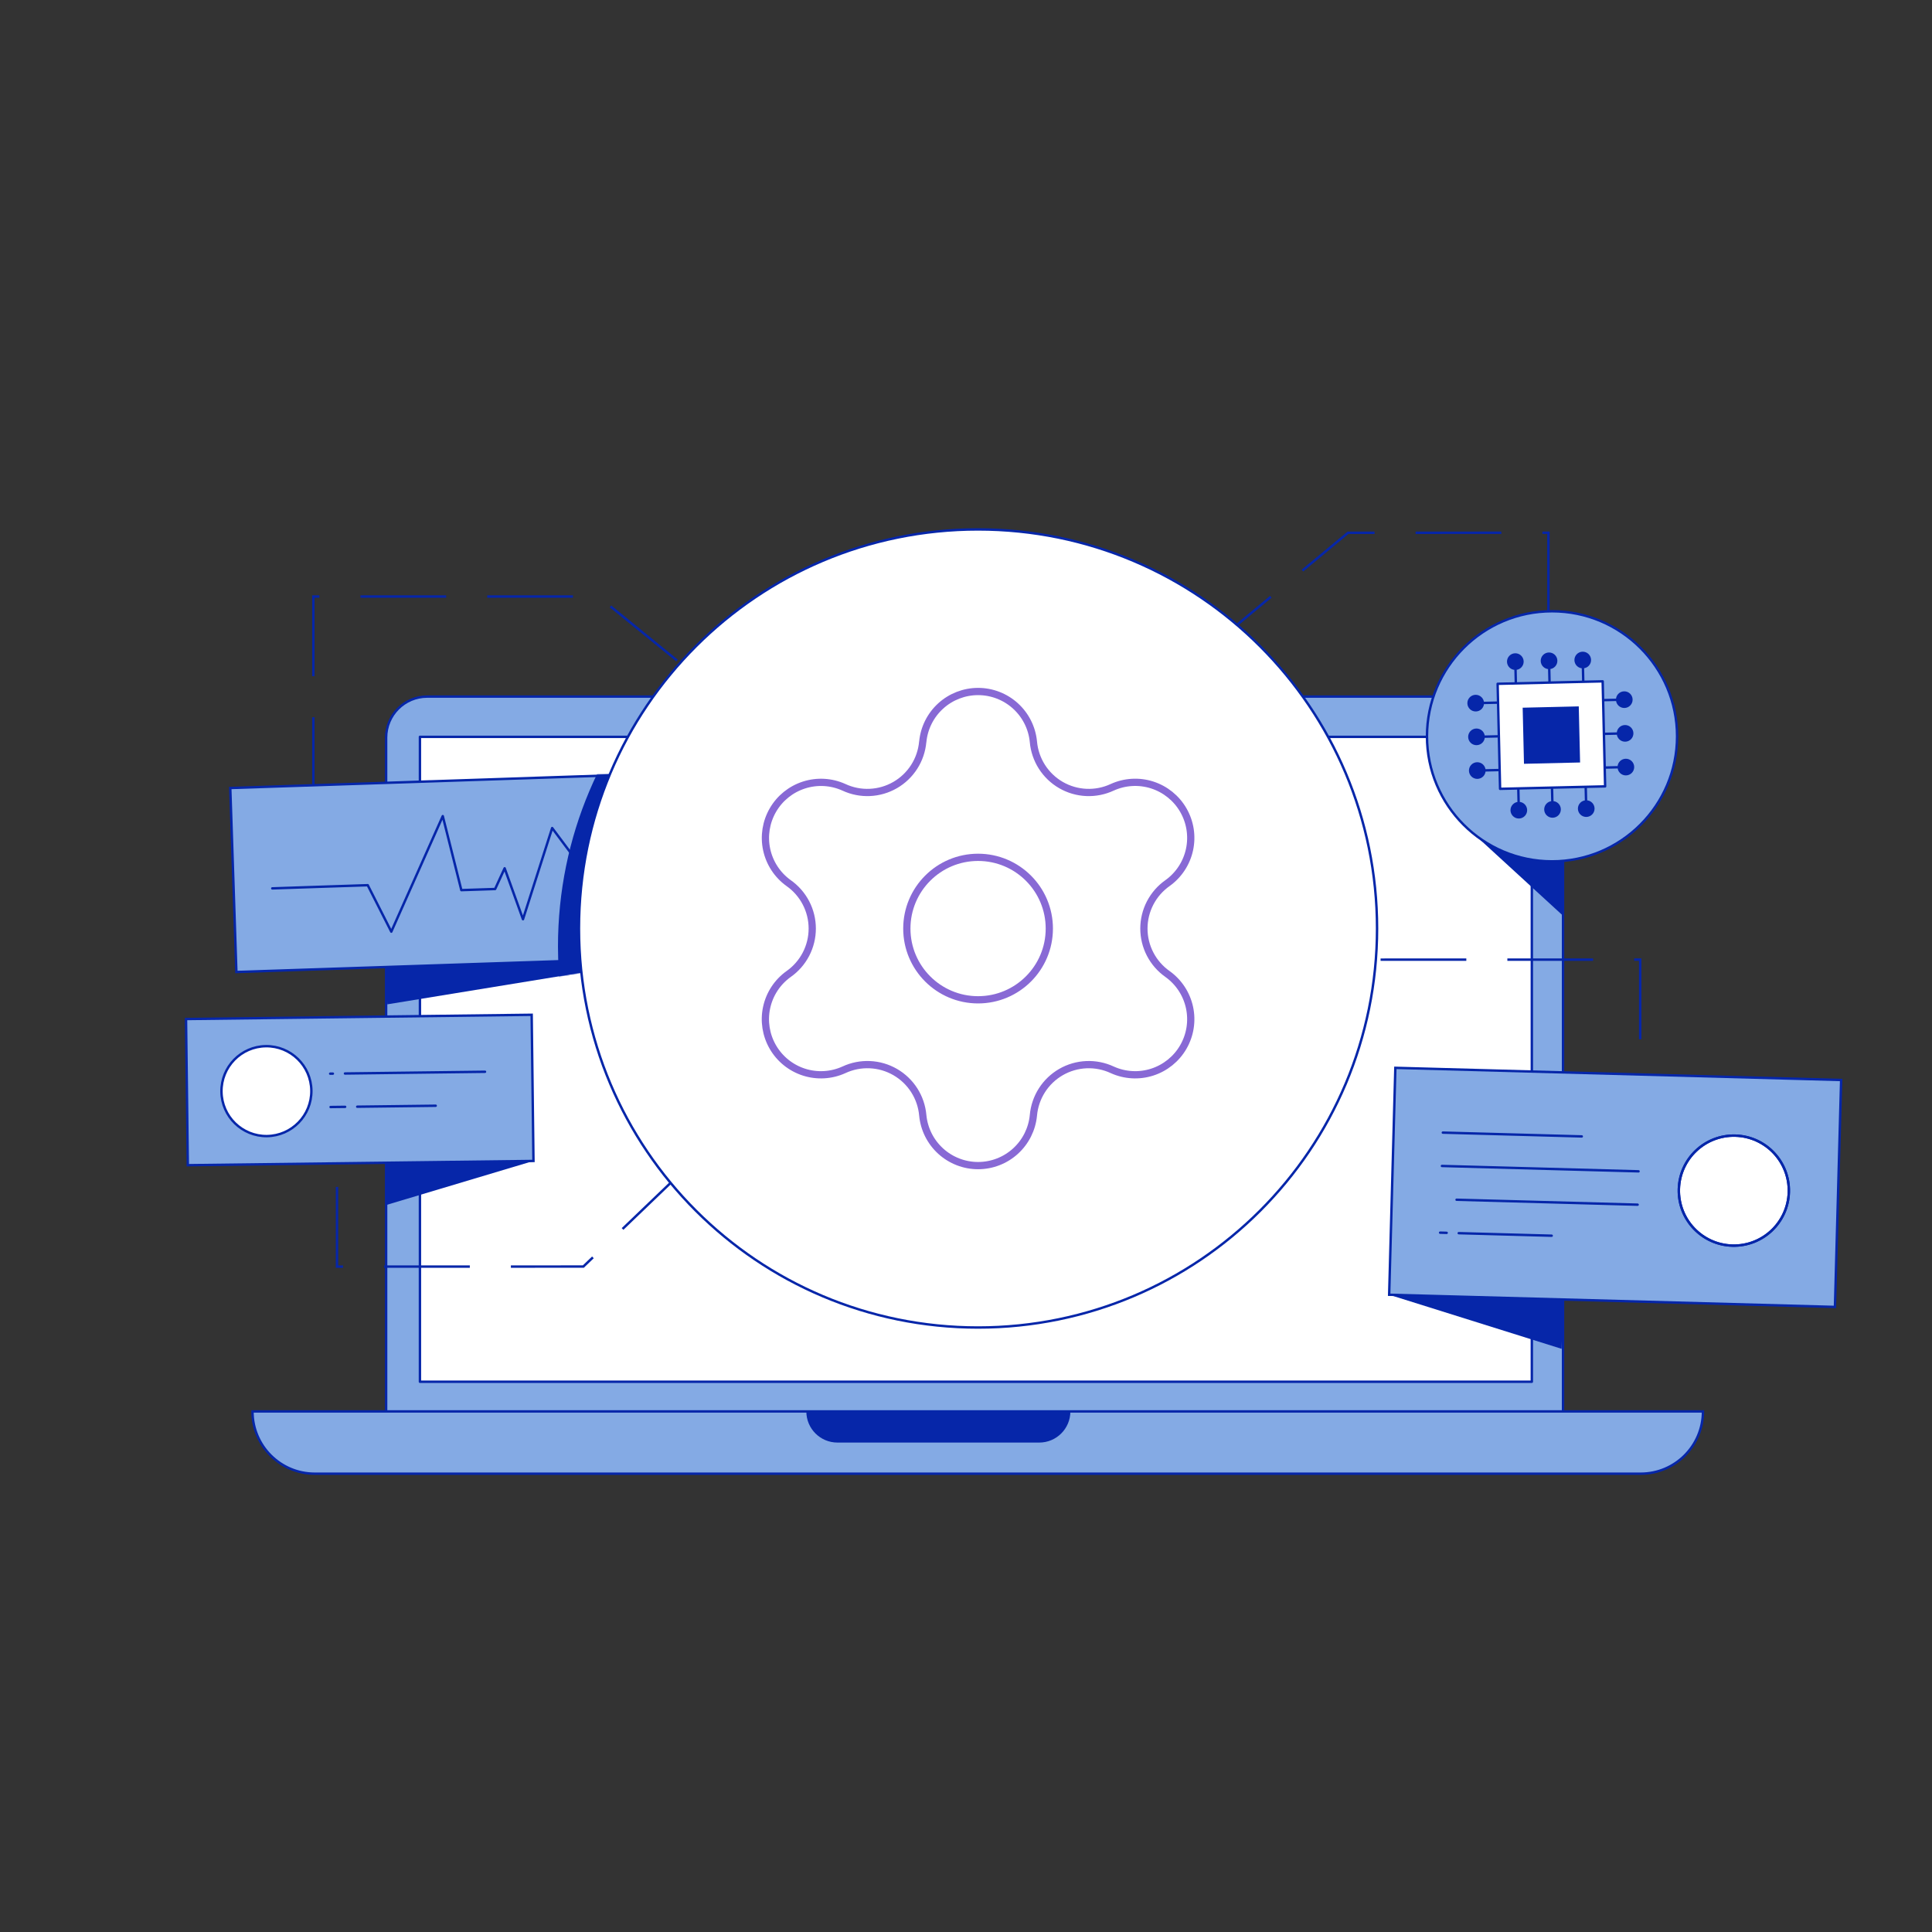 <svg width="1600" height="1600" viewBox="0 0 1600 1600" fill="none" xmlns="http://www.w3.org/2000/svg">
<rect x="0" y="0" width="1600" height="1600" fill="#333333" stroke="none"/>
<g clip-path="url(#clip0_20_4106)">
<mask id="mask0_20_4106" style="mask-type:luminance" maskUnits="userSpaceOnUse" x="0" y="0" width="1600" height="1600">
<path d="M1600 0H0V1600H1600V0Z" fill="white"/>
</mask>
<g mask="url(#mask0_20_4106)">
<path d="M1260.44 576.89H353.769C334.991 576.89 319.769 592.112 319.769 610.89V1170.07H1294.44V610.89C1294.44 592.112 1279.21 576.89 1260.44 576.89Z" fill="#84AAE4"/>
<path d="M1260.44 576.89H353.769C334.991 576.89 319.769 592.112 319.769 610.89V1170.07H1294.44V610.89C1294.44 592.112 1279.21 576.89 1260.44 576.89Z" stroke="#0626A9" stroke-width="2" stroke-miterlimit="10"/>
<path d="M1268.6 1144.3H347.769V610.225H1268.6V1144.3Z" fill="white"/>
<path d="M1268.6 1144.3H347.769V610.225H1268.6V1144.3Z" stroke="#0626A9" stroke-width="2" stroke-linecap="round" stroke-linejoin="round"/>
<path d="M1358.77 1220.45H260.658C232.185 1220.45 209.103 1197.36 209.103 1168.89H1410.33C1410.33 1197.36 1387.24 1220.45 1358.77 1220.45Z" fill="#84AAE4"/>
<path d="M1358.77 1220.45H260.658C232.185 1220.45 209.103 1197.36 209.103 1168.89H1410.33C1410.33 1197.36 1387.24 1220.45 1358.77 1220.45Z" stroke="#0626A9" stroke-width="2" stroke-miterlimit="10"/>
<path d="M860.658 1194.67H693.546C679.309 1194.67 667.769 1183.13 667.769 1168.89H886.435C886.435 1183.13 874.895 1194.67 860.658 1194.67Z" fill="#0626A9"/>
<mask id="mask1_20_4106" style="mask-type:luminance" maskUnits="userSpaceOnUse" x="0" y="0" width="1600" height="1600">
<path d="M0 0H1600V1600H0V0Z" fill="white"/>
</mask>
<g mask="url(#mask1_20_4106)">
<path d="M319.487 794.44L320.73 831.752L488.356 804.381L486.086 736.197" fill="#0626A9"/>
<path d="M259.5 665V494H495.5L562.5 548.5" stroke="#0626A9" stroke-width="2" stroke-dasharray="71 34"/>
<path d="M514.259 794.357L195.769 804.961L190.696 652.601L509.186 641.997L514.259 794.357Z" fill="#84AAE4"/>
<path d="M514.259 794.357L195.769 804.961L190.696 652.601L509.186 641.997L514.259 794.357Z" stroke="#0626A9" stroke-width="2" stroke-miterlimit="10"/>
<path d="M225.481 735.712L304.549 733.079L324.062 771.562L366.679 675.869L382.061 737.169L410.045 736.237L417.923 719.077L433.113 761.261L457.28 685.749L485.67 723.714" stroke="#0626A9" stroke-width="2" stroke-linecap="round" stroke-linejoin="round"/>
</g>
<mask id="mask2_20_4106" style="mask-type:alpha" maskUnits="userSpaceOnUse" x="189" y="493" width="375" height="339">
<mask id="mask3_20_4106" style="mask-type:luminance" maskUnits="userSpaceOnUse" x="0" y="0" width="1600" height="1600">
<path d="M0 0H1600V1600H0V0Z" fill="white"/>
</mask>
<g mask="url(#mask3_20_4106)">
<path d="M319.487 794.44L320.73 831.752L488.356 804.381L486.086 736.197" fill="#202870"/>
<path d="M259.5 665V494H495.5L562.5 548.5" stroke="#202870" stroke-width="2" stroke-dasharray="71 34"/>
<path d="M514.259 794.357L195.769 804.961L190.696 652.601L509.186 641.997L514.259 794.357Z" fill="#8484FA"/>
<path d="M514.259 794.357L195.769 804.961L190.696 652.601L509.186 641.997L514.259 794.357Z" stroke="#202870" stroke-width="2" stroke-miterlimit="10"/>
<path d="M225.481 735.712L304.549 733.079L324.062 771.562L366.679 675.869L382.061 737.169L410.045 736.237L417.923 719.077L433.113 761.261L457.28 685.749L485.67 723.714" stroke="#202870" stroke-width="2" stroke-linecap="round" stroke-linejoin="round"/>
</g>
</mask>
<g mask="url(#mask2_20_4106)">
<path d="M468.485 847.129C462.5 823.488 462.09 790.802 462.09 783.809C462.09 601.295 610.046 453.339 792.56 453.339C975.074 453.339 1123.03 601.295 1123.03 783.809L527.028 792.002L499.948 840.727L468.485 847.129Z" fill="#0626A9"/>
</g>
<mask id="mask4_20_4106" style="mask-type:luminance" maskUnits="userSpaceOnUse" x="0" y="0" width="1600" height="1600">
<path d="M0 0H1600V1600H0V0Z" fill="white"/>
</mask>
<g mask="url(#mask4_20_4106)">
<path d="M279.091 877.955V1048.96L483.091 1048.91L555.716 979.285" stroke="#0626A9" stroke-width="2" stroke-dasharray="71 34"/>
<path d="M319.554 944.674L320.207 997.836L441.797 961.446" fill="#0626A9"/>
<path d="M441.797 961.447L155.544 964.964L154.057 843.922L440.31 840.404L441.797 961.447Z" fill="#84AAE4"/>
<path d="M441.797 961.447L155.544 964.964L154.057 843.922L440.31 840.404L441.797 961.447Z" stroke="#0626A9" stroke-width="2" stroke-miterlimit="10"/>
<path d="M401.673 887.593L273.423 889.169" stroke="#0626A9" stroke-width="2" stroke-linecap="round" stroke-linejoin="round" stroke-dasharray="116 10"/>
<path d="M360.831 915.726L273.763 916.796" stroke="#0626A9" stroke-width="2" stroke-linecap="round" stroke-linejoin="round" stroke-dasharray="65 10"/>
<path d="M257.858 903.177C258.111 923.733 241.651 940.603 221.094 940.855C200.538 941.108 183.668 924.648 183.416 904.091C183.163 883.535 199.623 866.665 220.18 866.413C240.736 866.16 257.606 882.62 257.858 903.177Z" fill="white"/>
<path d="M257.858 903.177C258.111 923.733 241.651 940.603 221.094 940.855C200.538 941.108 183.668 924.648 183.416 904.091C183.163 883.535 199.623 866.665 220.18 866.413C240.736 866.16 257.606 882.62 257.858 903.177Z" stroke="#0626A9" stroke-width="2" stroke-miterlimit="10"/>
</g>
<mask id="mask5_20_4106" style="mask-type:luminance" maskUnits="userSpaceOnUse" x="0" y="0" width="1600" height="1600">
<path d="M0 0H1600V1600H0V0Z" fill="white"/>
</mask>
<g mask="url(#mask5_20_4106)">
<path d="M1211.18 682.069L1294.44 758.373V707.78" fill="#0626A9"/>
<path d="M1282.34 612.205V441.205L1116.37 441.229L1024.4 517.5" stroke="#0626A9" stroke-width="2" stroke-dasharray="71 34"/>
<path d="M1388.88 609.78C1388.88 666.972 1342.52 713.336 1285.32 713.336C1228.13 713.336 1181.77 666.972 1181.77 609.78C1181.77 552.588 1228.13 506.224 1285.32 506.224C1342.52 506.224 1388.88 552.588 1388.88 609.78Z" fill="#84AAE4"/>
<path d="M1388.88 609.78C1388.88 666.972 1342.52 713.336 1285.32 713.336C1228.13 713.336 1181.77 666.972 1181.77 609.78C1181.77 552.588 1228.13 506.224 1285.32 506.224C1342.52 506.224 1388.88 552.588 1388.88 609.78Z" stroke="#0626A9" stroke-width="2" stroke-miterlimit="10"/>
<path d="M1310.93 553.501L1313.48 662.567" stroke="#0626A9" stroke-width="2" stroke-linecap="round" stroke-linejoin="round"/>
<path d="M1317.66 546.439C1317.75 550.249 1314.74 553.411 1310.93 553.5C1307.12 553.59 1303.96 550.573 1303.87 546.763C1303.78 542.953 1306.79 539.791 1310.6 539.702C1314.41 539.613 1317.57 542.629 1317.66 546.439Z" fill="#0626A9"/>
<path d="M1320.55 669.492C1320.64 673.302 1317.62 676.464 1313.81 676.553C1310 676.643 1306.84 673.626 1306.75 669.816C1306.66 666.006 1309.68 662.844 1313.49 662.755C1317.3 662.666 1320.46 665.683 1320.55 669.492Z" fill="#0626A9"/>
<path d="M1283.01 554.156L1285.57 663.222" stroke="#0626A9" stroke-width="2" stroke-linecap="round" stroke-linejoin="round"/>
<path d="M1289.75 547.094C1289.84 550.904 1286.82 554.065 1283.01 554.155C1279.2 554.244 1276.04 551.227 1275.95 547.417C1275.86 543.607 1278.88 540.446 1282.69 540.357C1286.5 540.267 1289.66 543.284 1289.75 547.094Z" fill="#0626A9"/>
<path d="M1292.63 670.147C1292.72 673.957 1289.71 677.119 1285.9 677.208C1282.09 677.297 1278.92 674.28 1278.84 670.471C1278.75 666.661 1281.76 663.499 1285.57 663.41C1289.38 663.32 1292.54 666.337 1292.63 670.147Z" fill="#0626A9"/>
<path d="M1255.1 554.81L1257.65 663.876" stroke="#0626A9" stroke-width="2" stroke-linecap="round" stroke-linejoin="round"/>
<path d="M1261.83 547.748C1261.92 551.558 1258.91 554.72 1255.1 554.809C1251.29 554.899 1248.12 551.882 1248.03 548.072C1247.94 544.262 1250.96 541.1 1254.77 541.011C1258.58 540.922 1261.74 543.938 1261.83 547.748Z" fill="#0626A9"/>
<path d="M1264.72 670.801C1264.81 674.611 1261.79 677.773 1257.98 677.862C1254.17 677.952 1251.01 674.935 1250.92 671.125C1250.83 667.315 1253.85 664.153 1257.66 664.064C1261.47 663.975 1264.63 666.991 1264.72 670.801Z" fill="#0626A9"/>
<path d="M1229.01 582.147L1338.08 579.59" stroke="#0626A9" stroke-width="2" stroke-linecap="round" stroke-linejoin="round"/>
<path d="M1221.95 575.41C1225.76 575.32 1228.92 578.337 1229.01 582.147C1229.1 585.957 1226.08 589.119 1222.27 589.208C1218.46 589.297 1215.3 586.28 1215.21 582.471C1215.12 578.661 1218.14 575.499 1221.95 575.41Z" fill="#0626A9"/>
<path d="M1345 572.525C1348.81 572.435 1351.97 575.452 1352.06 579.262C1352.15 583.072 1349.14 586.234 1345.33 586.323C1341.52 586.412 1338.35 583.396 1338.26 579.586C1338.18 575.776 1341.19 572.614 1345 572.525Z" fill="#0626A9"/>
<path d="M1229.67 610.063L1338.73 607.506" stroke="#0626A9" stroke-width="2" stroke-linecap="round" stroke-linejoin="round"/>
<path d="M1222.6 603.326C1226.41 603.237 1229.57 606.253 1229.66 610.063C1229.75 613.873 1226.74 617.035 1222.93 617.124C1219.12 617.214 1215.96 614.197 1215.87 610.387C1215.78 606.577 1218.79 603.415 1222.6 603.326Z" fill="#0626A9"/>
<path d="M1345.66 600.441C1349.47 600.352 1352.63 603.369 1352.72 607.179C1352.81 610.988 1349.79 614.15 1345.98 614.239C1342.17 614.329 1339.01 611.312 1338.92 607.502C1338.83 603.692 1341.85 600.53 1345.66 600.441Z" fill="#0626A9"/>
<path d="M1230.32 637.979L1339.39 635.422" stroke="#0626A9" stroke-width="2" stroke-linecap="round" stroke-linejoin="round"/>
<path d="M1223.26 631.242C1227.07 631.153 1230.23 634.17 1230.32 637.98C1230.41 641.79 1227.39 644.951 1223.58 645.041C1219.77 645.13 1216.61 642.113 1216.52 638.303C1216.43 634.493 1219.45 631.332 1223.26 631.242Z" fill="#0626A9"/>
<path d="M1346.31 628.356C1350.12 628.267 1353.28 631.284 1353.37 635.094C1353.46 638.904 1350.44 642.065 1346.63 642.155C1342.82 642.244 1339.66 639.227 1339.57 635.417C1339.48 631.607 1342.5 628.446 1346.31 628.356Z" fill="#0626A9"/>
<path d="M1329.3 651.243L1242.31 653.282L1240.28 566.3L1327.26 564.26L1329.3 651.243Z" fill="white"/>
<path d="M1329.3 651.243L1242.31 653.282L1240.28 566.3L1327.26 564.26L1329.3 651.243Z" stroke="#0626A9" stroke-width="2" stroke-linecap="round" stroke-linejoin="round"/>
<path d="M1308.56 631.456L1262.1 632.545L1261.01 586.086L1307.47 584.997L1308.56 631.456Z" fill="#0626A9"/>
<mask id="mask6_20_4106" style="mask-type:alpha" maskUnits="userSpaceOnUse" x="1215" y="539" width="139" height="139">
<path d="M1310.93 553.501L1313.48 662.567" stroke="#202870" stroke-width="2" stroke-linecap="round" stroke-linejoin="round"/>
<path d="M1317.66 546.44C1317.75 550.249 1314.74 553.411 1310.93 553.5C1307.12 553.59 1303.96 550.573 1303.87 546.763C1303.78 542.953 1306.79 539.791 1310.6 539.702C1314.41 539.613 1317.57 542.63 1317.66 546.44Z" fill="#202870"/>
<path d="M1320.55 669.493C1320.64 673.303 1317.62 676.464 1313.81 676.553C1310 676.643 1306.84 673.626 1306.75 669.816C1306.66 666.006 1309.68 662.845 1313.49 662.755C1317.3 662.666 1320.46 665.683 1320.55 669.493Z" fill="#202870"/>
<path d="M1283.01 554.156L1285.57 663.222" stroke="#202870" stroke-width="2" stroke-linecap="round" stroke-linejoin="round"/>
<path d="M1289.75 547.094C1289.84 550.904 1286.82 554.066 1283.01 554.155C1279.2 554.244 1276.04 551.227 1275.95 547.418C1275.86 543.608 1278.88 540.446 1282.69 540.357C1286.5 540.267 1289.66 543.284 1289.75 547.094Z" fill="#202870"/>
<path d="M1292.63 670.147C1292.72 673.957 1289.71 677.119 1285.9 677.208C1282.09 677.297 1278.92 674.281 1278.84 670.471C1278.75 666.661 1281.76 663.499 1285.57 663.41C1289.38 663.32 1292.54 666.337 1292.63 670.147Z" fill="#202870"/>
<path d="M1255.1 554.81L1257.65 663.876" stroke="#202870" stroke-width="2" stroke-linecap="round" stroke-linejoin="round"/>
<path d="M1261.83 547.748C1261.92 551.558 1258.91 554.72 1255.1 554.809C1251.29 554.899 1248.12 551.882 1248.03 548.072C1247.94 544.262 1250.96 541.1 1254.77 541.011C1258.58 540.922 1261.74 543.939 1261.83 547.748Z" fill="#202870"/>
<path d="M1264.72 670.802C1264.81 674.612 1261.79 677.773 1257.98 677.862C1254.17 677.952 1251.01 674.935 1250.92 671.125C1250.83 667.315 1253.85 664.154 1257.66 664.064C1261.47 663.975 1264.63 666.992 1264.72 670.802Z" fill="#202870"/>
<path d="M1229.01 582.147L1338.08 579.59" stroke="#202870" stroke-width="2" stroke-linecap="round" stroke-linejoin="round"/>
<path d="M1221.95 575.41C1225.76 575.32 1228.92 578.337 1229.01 582.147C1229.1 585.957 1226.08 589.119 1222.27 589.208C1218.46 589.297 1215.3 586.281 1215.21 582.471C1215.12 578.661 1218.14 575.499 1221.95 575.41Z" fill="#202870"/>
<path d="M1345 572.525C1348.81 572.436 1351.97 575.452 1352.06 579.262C1352.15 583.072 1349.14 586.234 1345.33 586.323C1341.52 586.412 1338.35 583.396 1338.26 579.586C1338.18 575.776 1341.19 572.614 1345 572.525Z" fill="#202870"/>
<path d="M1229.67 610.063L1338.73 607.507" stroke="#202870" stroke-width="2" stroke-linecap="round" stroke-linejoin="round"/>
<path d="M1222.6 603.326C1226.41 603.237 1229.57 606.254 1229.66 610.064C1229.75 613.873 1226.74 617.035 1222.93 617.124C1219.12 617.214 1215.96 614.197 1215.87 610.387C1215.78 606.577 1218.79 603.415 1222.6 603.326Z" fill="#202870"/>
<path d="M1345.66 600.441C1349.47 600.352 1352.63 603.369 1352.72 607.179C1352.81 610.989 1349.79 614.15 1345.98 614.239C1342.17 614.329 1339.01 611.312 1338.92 607.502C1338.83 603.692 1341.85 600.531 1345.66 600.441Z" fill="#202870"/>
<path d="M1230.32 637.979L1339.39 635.422" stroke="#202870" stroke-width="2" stroke-linecap="round" stroke-linejoin="round"/>
<path d="M1223.26 631.242C1227.07 631.153 1230.23 634.17 1230.32 637.98C1230.41 641.79 1227.39 644.951 1223.58 645.041C1219.77 645.13 1216.61 642.113 1216.52 638.303C1216.43 634.493 1219.45 631.332 1223.26 631.242Z" fill="#202870"/>
<path d="M1346.31 628.357C1350.12 628.267 1353.28 631.284 1353.37 635.094C1353.46 638.904 1350.44 642.065 1346.63 642.155C1342.82 642.244 1339.66 639.227 1339.57 635.417C1339.48 631.607 1342.5 628.446 1346.31 628.357Z" fill="#202870"/>
<path d="M1329.3 651.243L1242.31 653.282L1240.28 566.3L1327.26 564.261L1329.3 651.243Z" fill="white"/>
<path d="M1329.3 651.243L1242.31 653.282L1240.28 566.3L1327.26 564.261L1329.3 651.243Z" stroke="#202870" stroke-width="2" stroke-linecap="round" stroke-linejoin="round"/>
<path d="M1308.56 631.456L1262.1 632.546L1261.01 586.086L1307.47 584.997L1308.56 631.456Z" fill="#202870"/>
</mask>
<g mask="url(#mask6_20_4106)">
<path d="M1308 405.5L1043 651.5L1094 687L1351 443L1308 405.5Z" fill="white"/>
</g>
</g>
<mask id="mask7_20_4106" style="mask-type:luminance" maskUnits="userSpaceOnUse" x="0" y="0" width="1600" height="1600">
<path d="M0 0H1600V1600H0V0Z" fill="white"/>
</mask>
<g mask="url(#mask7_20_4106)">
<path d="M1294.7 1064.42L1293.27 1117.05L1150.44 1072.26" fill="#0626A9"/>
<path d="M1358.34 965.705V794.705L1141.09 794.75" stroke="#0626A9" stroke-width="2" stroke-dasharray="71 34"/>
<path d="M1519.63 1082.34L1150.44 1072.26L1155.57 884.334L1524.76 894.415L1519.63 1082.34Z" fill="#84AAE4"/>
<path d="M1519.63 1082.34L1150.44 1072.26L1155.57 884.334L1524.76 894.415L1519.63 1082.34Z" stroke="#0626A9" stroke-width="2" stroke-miterlimit="10"/>
<path d="M1309.96 941.124L1194.89 937.983" stroke="#0626A9" stroke-width="2" stroke-linecap="round" stroke-linejoin="round" stroke-dasharray="245 14"/>
<path d="M1356.97 970.048L1194.14 965.602" stroke="#0626A9" stroke-width="2" stroke-linecap="round" stroke-linejoin="round" stroke-dasharray="220 5"/>
<path d="M1356.21 997.668L1193.39 993.222" stroke="#0626A9" stroke-width="2" stroke-linecap="round" stroke-linejoin="round" stroke-dasharray="150 15"/>
<path d="M1285.04 1023.36L1192.63 1020.84" stroke="#0626A9" stroke-width="2" stroke-linecap="round" stroke-linejoin="round" stroke-dasharray="77 10"/>
<path d="M1481.44 987.267C1480.75 1012.42 1459.8 1032.25 1434.65 1031.56C1409.5 1030.88 1389.67 1009.93 1390.36 984.78C1391.04 959.629 1411.99 939.797 1437.14 940.484C1462.29 941.171 1482.12 962.116 1481.44 987.267Z" fill="white"/>
<path d="M1481.44 987.267C1480.75 1012.42 1459.8 1032.25 1434.65 1031.56C1409.5 1030.88 1389.67 1009.93 1390.36 984.78C1391.04 959.629 1411.99 939.797 1437.14 940.484C1462.29 941.171 1482.12 962.116 1481.44 987.267Z" stroke="#0626A9" stroke-width="2" stroke-linecap="round" stroke-linejoin="round"/>
<path d="M1481.44 987.267C1480.75 1012.42 1459.8 1032.25 1434.65 1031.56C1409.5 1030.88 1389.67 1009.93 1390.36 984.78C1391.04 959.629 1411.99 939.797 1437.14 940.484C1462.29 941.171 1482.12 962.116 1481.44 987.267Z" stroke="#0626A9" stroke-width="2" stroke-linecap="round" stroke-linejoin="round"/>
</g>
<mask id="mask8_20_4106" style="mask-type:luminance" maskUnits="userSpaceOnUse" x="0" y="0" width="1600" height="1600">
<path d="M0 0H1600V1600H0V0Z" fill="white"/>
</mask>
<g mask="url(#mask8_20_4106)">
<path d="M1140.42 768.92C1140.42 951.434 992.468 1099.39 809.954 1099.39C627.44 1099.39 479.484 951.434 479.484 768.92C479.484 586.406 627.44 438.45 809.954 438.45C992.468 438.45 1140.42 586.406 1140.42 768.92Z" fill="white"/>
<path d="M764.196 614.341C765.28 602.941 770.575 592.355 779.047 584.65C787.519 576.945 798.559 572.676 810.01 572.676C821.461 572.676 832.501 576.945 840.973 584.65C849.445 592.355 854.74 602.941 855.823 614.341C856.475 621.706 858.891 628.805 862.867 635.037C866.843 641.27 872.262 646.453 878.666 650.148C885.069 653.843 892.269 655.94 899.655 656.263C907.041 656.586 914.396 655.125 921.097 652.003C931.503 647.279 943.294 646.595 954.176 650.085C965.059 653.575 974.253 660.99 979.97 670.885C985.687 680.78 987.517 692.449 985.105 703.62C982.693 714.79 976.211 724.664 966.92 731.319C960.871 735.564 955.932 741.203 952.523 747.76C949.113 754.318 947.333 761.6 947.333 768.99C947.333 776.381 949.113 783.663 952.523 790.22C955.932 796.777 960.871 802.417 966.92 806.662C976.211 813.317 982.693 823.19 985.105 834.361C987.517 845.531 985.687 857.2 979.97 867.095C974.253 876.991 965.059 884.405 954.176 887.895C943.294 891.385 931.503 890.702 921.097 885.977C914.396 882.856 907.041 881.394 899.655 881.717C892.269 882.04 885.069 884.138 878.666 887.832C872.262 891.527 866.843 896.71 862.867 902.943C858.891 909.176 856.475 916.275 855.823 923.639C854.74 935.039 849.445 945.625 840.973 953.33C832.501 961.035 821.461 965.304 810.01 965.304C798.559 965.304 787.519 961.035 779.047 953.33C770.575 945.625 765.28 935.039 764.196 923.639C763.546 916.272 761.13 909.17 757.153 902.935C753.176 896.7 747.755 891.516 741.348 887.821C734.942 884.125 727.74 882.029 720.351 881.708C712.963 881.387 705.606 882.851 698.903 885.977C688.497 890.702 676.706 891.385 665.824 887.895C654.942 884.405 645.748 876.991 640.031 867.095C634.314 857.2 632.483 845.531 634.895 834.361C637.307 823.19 643.789 813.317 653.08 806.662C659.13 802.417 664.068 796.777 667.478 790.22C670.887 783.663 672.667 776.381 672.667 768.99C672.667 761.6 670.887 754.318 667.478 747.76C664.068 741.203 659.13 735.564 653.08 731.319C643.802 724.66 637.332 714.791 634.926 703.628C632.519 692.465 634.349 680.806 640.06 670.917C645.771 661.028 654.954 653.615 665.826 650.12C676.697 646.624 688.479 647.295 698.883 652.003C705.585 655.125 712.94 656.586 720.326 656.263C727.712 655.94 734.911 653.843 741.315 650.148C747.719 646.453 753.138 641.27 757.114 635.037C761.09 628.805 763.506 621.706 764.157 614.341" stroke="#8869D5" stroke-width="6" stroke-linecap="round" stroke-linejoin="round"/>
<path d="M810 828C842.585 828 869 801.585 869 769C869 736.415 842.585 710 810 710C777.415 710 751 736.415 751 769C751 801.585 777.415 828 810 828Z" stroke="#8869D5" stroke-width="6" stroke-linecap="round" stroke-linejoin="round"/>
<path d="M1140.42 768.92C1140.42 951.434 992.468 1099.39 809.954 1099.39C627.44 1099.39 479.484 951.434 479.484 768.92C479.484 586.406 627.44 438.45 809.954 438.45C992.468 438.45 1140.42 586.406 1140.42 768.92Z" stroke="#0626A9" stroke-width="2" stroke-miterlimit="10"/>
</g>
</g>
</g>
<defs>
<clipPath id="clip0_20_4106">
<rect width="1600" height="1600" fill="white"/>
</clipPath>
</defs>
</svg>
